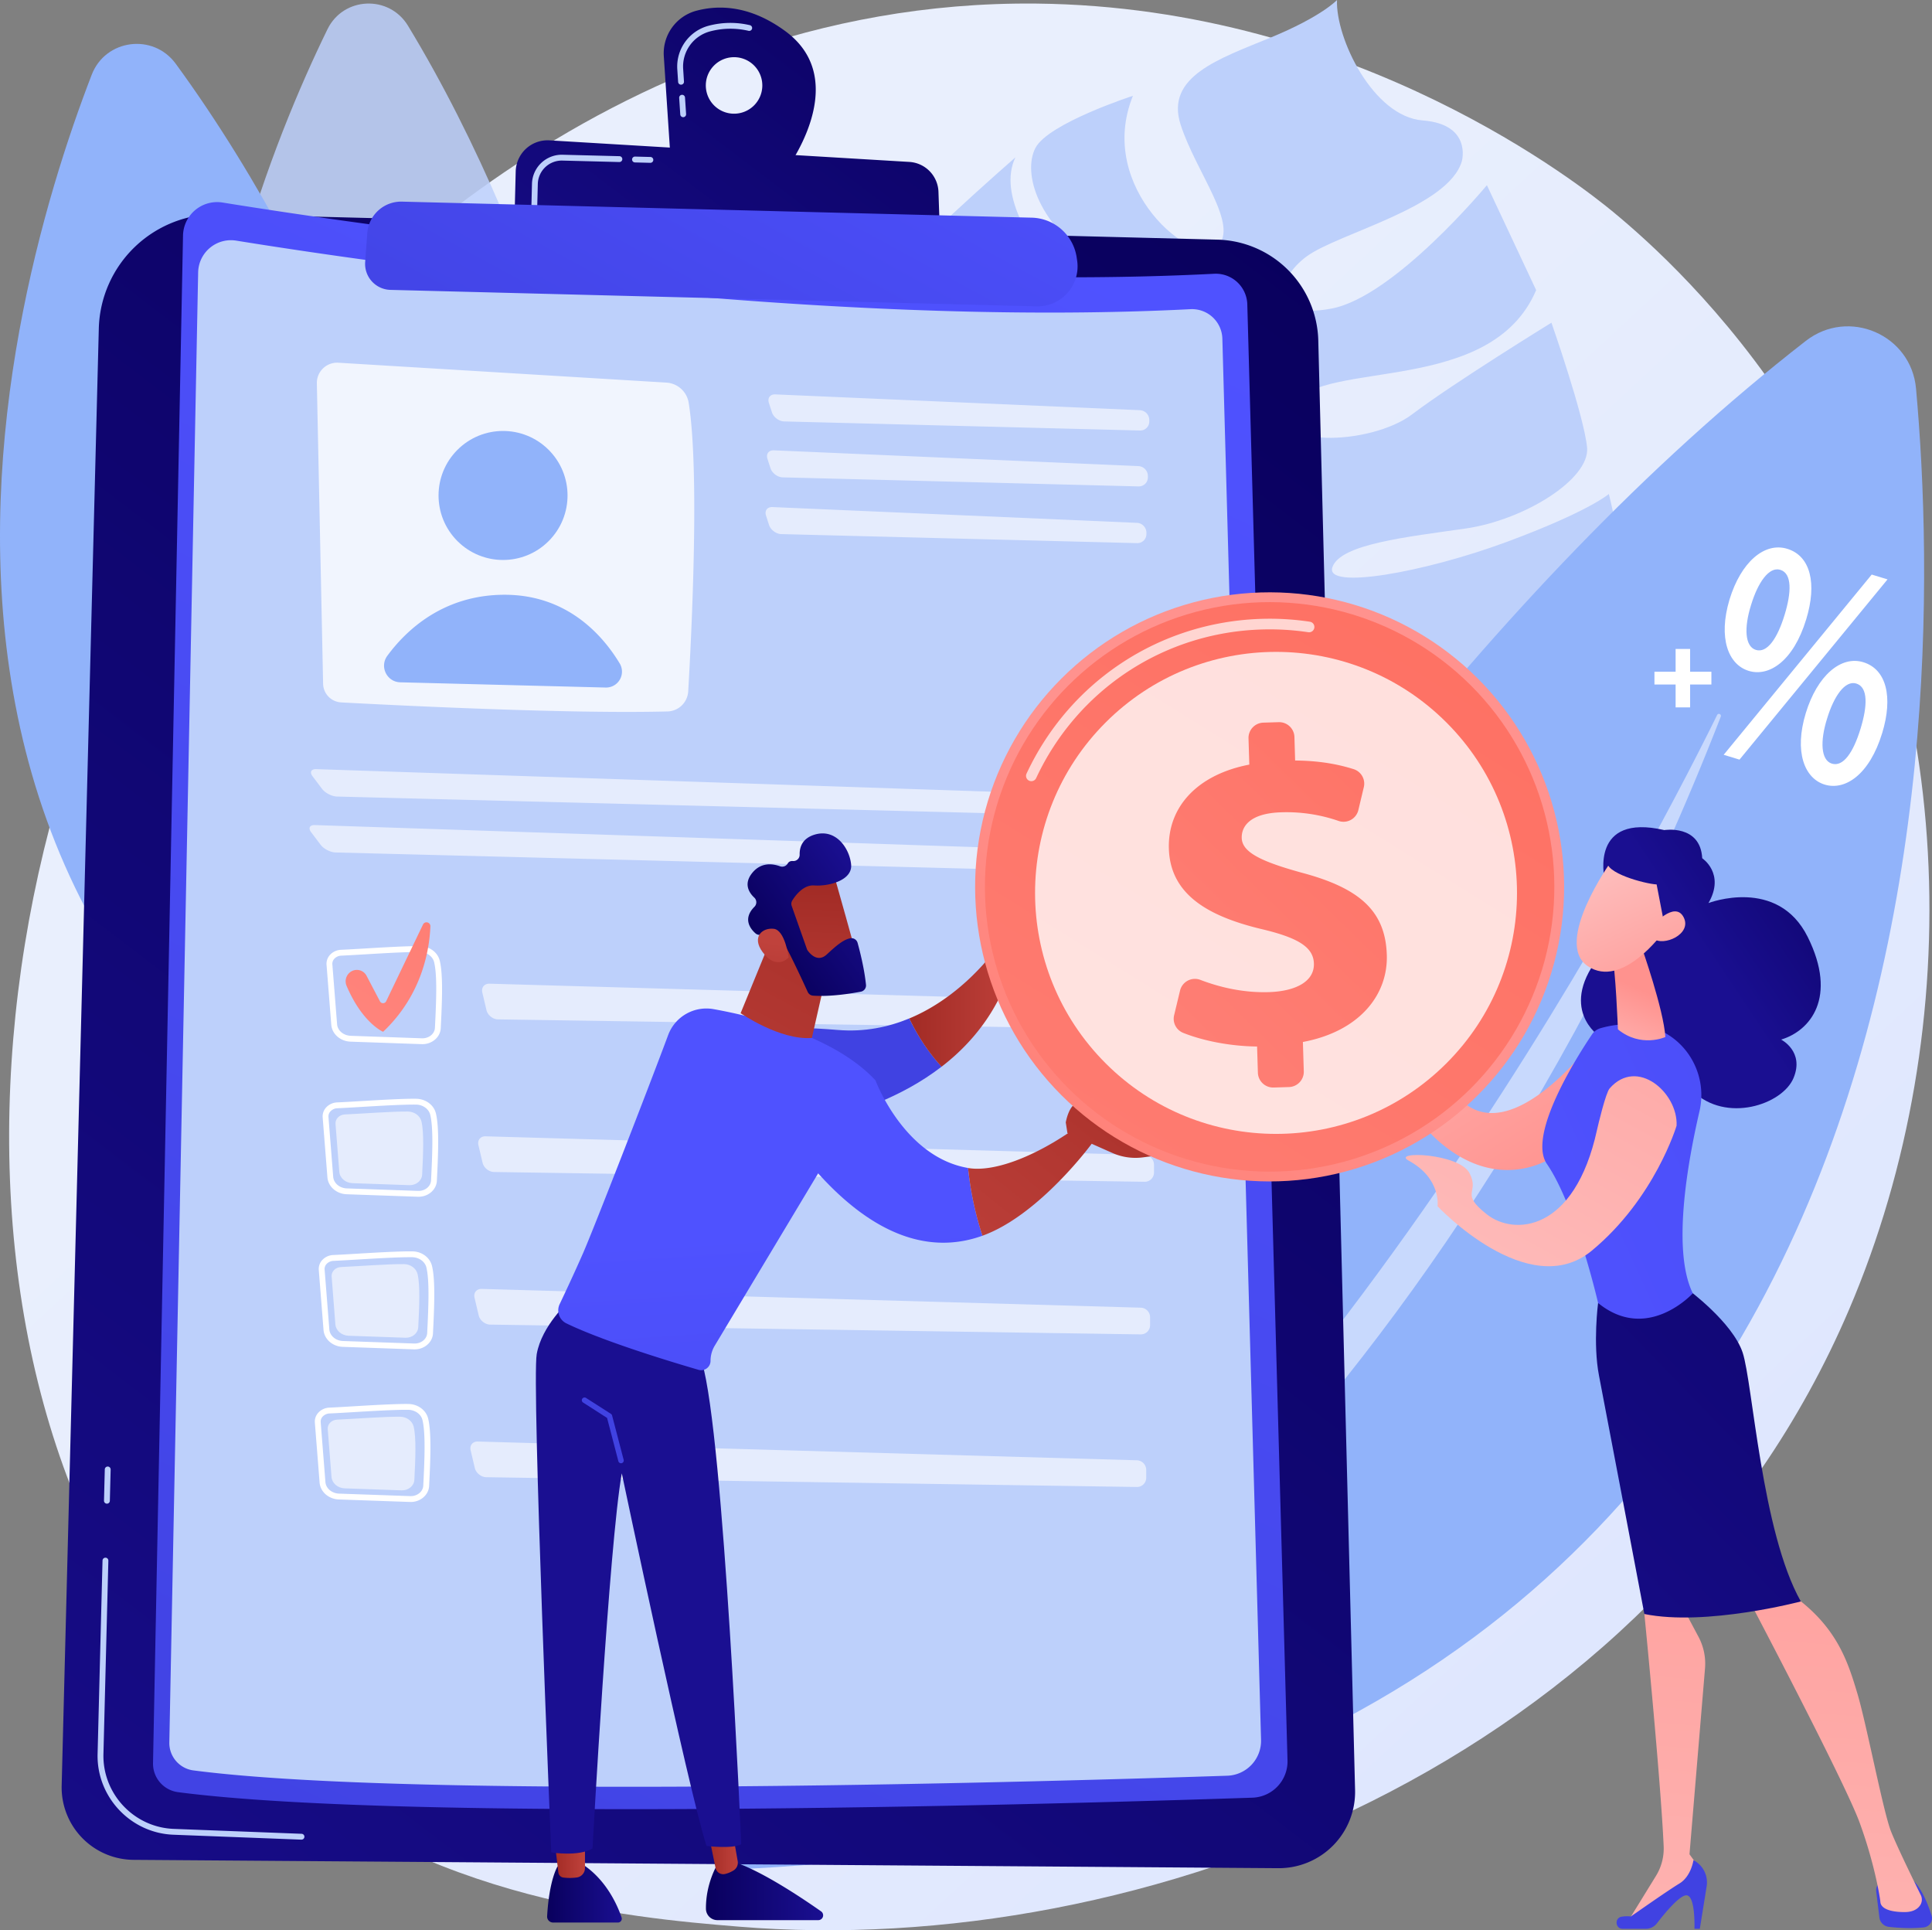 <?xml version="1.0" encoding="UTF-8"?> <svg xmlns="http://www.w3.org/2000/svg" xmlns:xlink="http://www.w3.org/1999/xlink" id="Illustration" viewBox="0 0 2778.26 2775.23"><rect x="0" y="0" width="2778.26" height="2775.23" fill="#808080" stroke="none"/><defs><linearGradient id="linear-gradient" x1="3342.85" y1="3000.15" x2="1307.1" y2="802.83" gradientUnits="userSpaceOnUse"><stop offset="0" stop-color="#dae3fe"></stop><stop offset="1" stop-color="#e9effd"></stop></linearGradient><linearGradient id="linear-gradient-2" x1="2036.59" y1="60.32" x2="-239.72" y2="3050.18" gradientTransform="translate(312.14 145.99)" gradientUnits="userSpaceOnUse"><stop offset="0" stop-color="#09005d"></stop><stop offset="1" stop-color="#1a0f91"></stop></linearGradient><linearGradient id="linear-gradient-3" x1="3307.99" y1="687.82" x2="1335.1" y2="2583.2" gradientTransform="rotate(-21.22 1398.265 4060.439)" gradientUnits="userSpaceOnUse"><stop offset="0" stop-color="#4f52ff"></stop><stop offset="1" stop-color="#4042e2"></stop></linearGradient><linearGradient id="linear-gradient-4" x1="922.79" y1="675" x2="399.88" y2="1567.48" gradientTransform="translate(312.14 145.99)" gradientUnits="userSpaceOnUse"><stop offset="0" stop-color="#fe7062"></stop><stop offset="1" stop-color="#ff928e"></stop></linearGradient><linearGradient id="linear-gradient-5" x1="1371.31" y1="-481.88" x2="710.79" y2="387.02" xlink:href="#linear-gradient-2"></linearGradient><linearGradient id="linear-gradient-6" x1="1443.77" y1="-426.81" x2="783.24" y2="442.1" xlink:href="#linear-gradient-2"></linearGradient><linearGradient id="linear-gradient-7" x1="1360.53" y1="-373.66" x2="904.45" y2="463.8" gradientTransform="translate(312.14 145.99)" xlink:href="#linear-gradient-3"></linearGradient><linearGradient id="linear-gradient-8" x1="289.98" y1="432.56" x2="-31.83" y2="828.18" gradientTransform="scale(-1 1) rotate(-7 4581.422 22860.15)" gradientUnits="userSpaceOnUse"><stop offset="0" stop-color="#febbba"></stop><stop offset="1" stop-color="#ff928e"></stop></linearGradient><linearGradient id="linear-gradient-9" x1="11250.37" y1="2586.14" x2="11357.76" y2="2586.14" gradientTransform="translate(-10063.17)" xlink:href="#linear-gradient-2"></linearGradient><linearGradient id="linear-gradient-10" x1="11261.26" y1="2536.23" x2="11304.82" y2="2536.23" gradientTransform="translate(-10063.17)" gradientUnits="userSpaceOnUse"><stop offset="0" stop-color="#a22b25"></stop><stop offset="1" stop-color="#c0423c"></stop></linearGradient><linearGradient id="linear-gradient-11" x1="11478.75" y1="2584.42" x2="11647.26" y2="2584.42" gradientTransform="translate(-10063.17)" xlink:href="#linear-gradient-2"></linearGradient><linearGradient id="linear-gradient-12" x1="11481.31" y1="2516.89" x2="11524.63" y2="2516.89" xlink:href="#linear-gradient-10"></linearGradient><linearGradient id="linear-gradient-13" x1="3071.96" y1="1517.1" x2="2596.01" y2="1684.69" xlink:href="#linear-gradient-2"></linearGradient><linearGradient id="linear-gradient-14" x1="1236.97" y1="1921.18" x2="1297.38" y2="1921.18" xlink:href="#linear-gradient-3"></linearGradient><linearGradient id="linear-gradient-15" x1="2125.81" y1="7.2" x2="2005.14" y2="308.89" xlink:href="#linear-gradient-3"></linearGradient><linearGradient id="linear-gradient-16" x1="11771.12" y1="1248.56" x2="11932.1" y2="1248.56" xlink:href="#linear-gradient-10"></linearGradient><linearGradient id="linear-gradient-17" x1="1544.81" y1="1576.81" x2="1273.29" y2="2441.66" xlink:href="#linear-gradient-3"></linearGradient><linearGradient id="linear-gradient-18" x1="12174.74" y1="1240.44" x2="11781.05" y2="1730.24" xlink:href="#linear-gradient-10"></linearGradient><linearGradient id="linear-gradient-19" x1="12164.09" y1="1397.01" x2="11939.34" y2="1676.61" xlink:href="#linear-gradient-10"></linearGradient><linearGradient id="linear-gradient-20" x1="11744.32" y1="1022.13" x2="11407.44" y2="1641.12" xlink:href="#linear-gradient-10"></linearGradient><linearGradient id="linear-gradient-21" x1="9681.77" y1="9973.25" x2="9532.89" y2="10170.21" gradientTransform="rotate(-35.22 -8293.539 18325.115)" xlink:href="#linear-gradient-10"></linearGradient><linearGradient id="linear-gradient-22" x1="9568.07" y1="10020.76" x2="9745.91" y2="10020.76" gradientTransform="rotate(-35.22 -8293.539 18325.115)" xlink:href="#linear-gradient-2"></linearGradient><linearGradient id="linear-gradient-23" x1="9463.71" y1="10129.22" x2="9583.13" y2="10006.7" gradientTransform="rotate(-35.22 -8293.539 18325.115)" xlink:href="#linear-gradient-10"></linearGradient><linearGradient id="linear-gradient-24" x1="1649.04" y1="1801.74" x2="2217.1" y2="1142.39" gradientTransform="rotate(43.4 2198.244 1120.035)" xlink:href="#linear-gradient-4"></linearGradient><linearGradient id="linear-gradient-25" x1="2538.09" y1="661.48" x2="858.33" y2="3199.12" gradientTransform="rotate(43.4 2198.244 1120.035)" xlink:href="#linear-gradient-4"></linearGradient><linearGradient id="linear-gradient-26" x1="1534.75" y1="317.84" x2="682.92" y2="1747.92" gradientTransform="rotate(13.42 -145.53 4926.349)" xlink:href="#linear-gradient-4"></linearGradient><linearGradient id="linear-gradient-27" x1="-181.96" y1="-135.03" x2="-264.7" y2="375.68" gradientTransform="translate(3764)" xlink:href="#linear-gradient-3"></linearGradient><linearGradient id="linear-gradient-28" x1="-1005.09" y1="2919.99" x2="-889.48" y2="1568.88" gradientTransform="translate(3764)" xlink:href="#linear-gradient-8"></linearGradient><linearGradient id="linear-gradient-29" x1="-521.62" y1="-190.06" x2="-604.36" y2="320.65" gradientTransform="translate(3764)" xlink:href="#linear-gradient-3"></linearGradient><linearGradient id="linear-gradient-30" x1="-772.54" y1="2940.09" x2="-656.91" y2="1588.62" gradientTransform="translate(3764)" xlink:href="#linear-gradient-8"></linearGradient><linearGradient id="linear-gradient-31" x1="3468.52" y1="1349.4" x2="2271.82" y2="2505.88" xlink:href="#linear-gradient-2"></linearGradient><linearGradient id="linear-gradient-32" x1="635.08" y1="89.58" x2="424.05" y2="340.33" gradientTransform="rotate(16.22 -1527.504 9320.678)" xlink:href="#linear-gradient-2"></linearGradient><linearGradient id="linear-gradient-33" x1="3293.44" y1="1517.28" x2="5194.09" y2="1406.66" xlink:href="#linear-gradient-3"></linearGradient><linearGradient id="linear-gradient-34" x1="329.5" y1="531.67" x2="346.69" y2="409.6" gradientTransform="rotate(16.22 -1527.504 9320.678)" xlink:href="#linear-gradient-8"></linearGradient><linearGradient id="linear-gradient-35" x1="250.68" y1="270.11" x2="411.43" y2="454.94" gradientTransform="rotate(16.22 -1527.504 9320.678)" xlink:href="#linear-gradient-8"></linearGradient><linearGradient id="linear-gradient-36" x1="534.01" y1="4.53" x2="322.98" y2="255.28" gradientTransform="rotate(16.22 -1527.504 9320.678)" xlink:href="#linear-gradient-2"></linearGradient><linearGradient id="linear-gradient-37" x1="290.84" y1="235.18" x2="451.6" y2="420" gradientTransform="rotate(16.22 -1527.504 9320.678)" xlink:href="#linear-gradient-8"></linearGradient><linearGradient id="linear-gradient-38" x1="3254.11" y1="1955.18" x2="3904.93" y2="1210.74" gradientTransform="scale(-1 1) rotate(-70.1 187.446 5942.255)" xlink:href="#linear-gradient-8"></linearGradient><style>.cls-2{fill:#bdd0fb}.cls-3{fill:#91b3fa}.cls-10,.cls-12,.cls-4,.cls-8{fill:#fff}.cls-4{opacity:.5}.cls-8{opacity:.78}.cls-12,.cls-9{opacity:.6}</style></defs><path d="M3059.23 1748c-279.74 653.8-1018.18 934.62-1596.75 886.74-158-13.08-475.82-39.38-724-274.05C261.87 1910 335.27 968 791.52 413.36c58.76-71.42 465.48-549.94 1099.22-543.54 464 4.69 789.69 266.78 829.29 299.43 50 41.24 160.37 139.26 259.82 294.75 233.65 365.36 254.15 875.39 79.38 1284z" transform="translate(-400.43 135.33)" fill="url(#linear-gradient)"></path><path class="cls-2" d="M2260.93 445.39c43.86-64.39 283.83-11.39 348.52-163.58l-70.82-150.9s-132.86 160.5-223.71 177.46-80.73-41.95-35.29-75.18 203.73-70.15 223-136.87c0 0 14.88-53-56.36-58.51s-125.41-118.48-123.2-173.14c0 0-21.67 23.71-95.92 54.21s-151.18 55.9-129 124.9 85.08 144.76 52.74 175.53S1975.4 136.05 2029.62 2.4c0 0-121.8 39.51-140.23 75s1.79 111.77 95.08 169.35 118.79 111.88 94.54 135-269.77-184.4-218.37-290.85c0 0-179.75 156.94-189.72 185.54s90.4 126.15 173.12 161.19S1965 554 1957.43 587.84s-74.68-59.43-124.62-82.77-197.15-195.79-197.15-195.79 6.89 31.3-45.88 93.3-103.44 194.93-59.89 221.27S1803.79 734 1862.37 784s95 102.7 50.18 98.61-121.39-67.6-189.73-96.91-253.3-82.84-261.52-133.56c0 0-94.63 197.07 40.34 351.74 0 0 106.36 27.24 205.1-3.26s141.58-38.91 163-10-47 49.36-109 66.76-205.38 60.81-245.64 33.17c0 0 216.74 220.92 390.47 101 162.93-112.47 165.08-143.76 164.72-147.22 2.26 12.75 74 397.77 452.94 175.74 0 0-100.63 26.48-145.24-27s-162.79-89.34-129.19-125.74 195.14 158.37 295.2 122.3 168.4-183.33 116.55-288.54c0 0-66.37 71.53-172.16 53.76S2244.77 884.42 2320.77 847s341 58.89 397.82 15.43S2714 574.9 2714 574.9s-28 24.86-146.65 68.83-262.56 69.55-250.87 36.32 106.83-43.28 191.52-55.49 178.87-71.12 174.68-116.38-51.25-179.53-51.25-179.53-140.6 86.48-200.43 131.82-213.92 49.3-170.07-15.08zm-86.39 480.07c-102.65 5.19-41.72-56.71 8.45-89.63 38.07-24.98 94.2 84.44-8.45 89.63zm30.14-192.93c-67.83 5-87.67-24.11-58.84-48.54 66.27-56.12 126.67 43.55 58.84 48.54zm8-207.31c-36.6 5.07-51.87-2.54-34.76-40.84s71.32 35.76 34.71 40.84z" transform="translate(-400.43 135.33)"></path><path class="cls-3" d="M1435.35 2553.33s647-1487.76 1561.92-2198.55c61.5-47.78 151.5-9 158.47 68.61 46.61 518.68 37.14 2064.91-1720.39 2129.94z" transform="translate(-400.43 135.33)"></path><path class="cls-4" d="M1601.86 2483.55c-4.29 2.92-.47 9.44 4.18 7.12 171.43-85.33 855.35-533 1268.94-1595.63 1.32-3.42-3.64-5.7-5.25-2.41-119.25 242.12-588.36 1129.62-1267.87 1590.92z" transform="translate(-400.43 135.33)"></path><g opacity=".85"><path class="cls-2" d="M1439.9 1653.07S1390.38 565.94 987.09-98.38C960-143 894.29-140.24 871.36-93.3c-153.3 313.89-517.3 1285.13 568.54 1746.37z" transform="translate(-400.43 135.33)"></path><path class="cls-4" d="M1348.94 1566.36a2.88 2.88 0 01-4.48 3.6c-90.29-98-423.87-558.95-429-1352.59a2 2 0 014-.27c17.43 187.04 102.15 880.61 429.48 1349.26z" transform="translate(-400.43 135.33)"></path></g><path class="cls-3" d="M1285 1751S1135.43 616.25 653.16-43.65C620.74-88 552.15-79.18 532.34-27.93 399.9 314.76 105.72 1365.2 1285 1751z" transform="translate(-400.43 135.33)"></path><path class="cls-4" d="M1181.88 1668.3a3 3 0 01-4.38 4.16c-103.42-94.62-494.37-547.63-571-1378.81-.25-2.67 3.7-3.28 4.18-.64 35.01 194.43 186.09 913.6 571.2 1375.29z" transform="translate(-400.43 135.33)"></path><path d="M542.51 337.14a168.87 168.87 0 01173.12-164.51l1435.59 36.6a148.77 148.77 0 01144.93 145l52.91 2084a109.7 109.7 0 01-110.48 112.49l-1646.12-12a104.14 104.14 0 01-103.35-106.79z" transform="translate(-400.43 135.33)" fill="url(#linear-gradient-2)"></path><path class="cls-2" d="M833.82 2509.68h-.05l-184-7.07c-61.68-2.38-110.59-54.51-109-116.23l7.09-278a4.2 4.2 0 014.31-4.09 4.2 4.2 0 014.09 4.3l-7.08 278C547.72 2443.73 593 2492 650.12 2494.2l184 7.07a4.2 4.2 0 01-.27 8.4zm-279.75-483.06a4.21 4.21 0 01-4.09-4.3l1.15-45a4.2 4.2 0 014.31-4.09 4.22 4.22 0 014.1 4.31l-1.15 45a4.2 4.2 0 01-4.31 4.09z" transform="translate(-400.43 135.33)"></path><path d="M663.61 203.36a49.06 49.06 0 0156.86-47.49c195.37 31.59 867.41 131 1425.87 102.42a45.34 45.34 0 0147.74 44l57.82 2093.44a52.19 52.19 0 01-50.42 53.62c-234.78 7.9-1201.55 36.92-1545-7.93a41.36 41.36 0 01-36-41.85z" transform="translate(-400.43 135.33)" fill="url(#linear-gradient-3)"></path><path class="cls-2" d="M685.37 256.34a47.2 47.2 0 0154.72-45.7C928.1 241 1574.83 336.7 2112.27 309.2a43.65 43.65 0 0145.94 42.35l55.64 2014.61a50.25 50.25 0 01-48.53 51.61c-225.93 7.6-1156.3 35.52-1486.8-7.64a39.79 39.79 0 01-34.59-40.28z" transform="translate(-400.43 135.33)"></path><path class="cls-8" d="M856.06 415.91l9 431.84a27.42 27.42 0 0025.95 26.83c79.82 4.29 328.58 16.71 469.32 13a30.63 30.63 0 0029.76-28.86c4.74-80.82 16.6-316.11.68-415a34.57 34.57 0 00-32.09-28.95L887 386.18a29.17 29.17 0 00-30.94 29.73z" transform="translate(-400.43 135.33)"></path><circle class="cls-3" cx="1123.82" cy="577.04" r="92.75" transform="rotate(-45 1086.972 1128.071)"></circle><path class="cls-3" d="M976 845.68l295.4 7.53a22.88 22.88 0 0020.11-34.77c-24.09-39.9-75.12-98.92-166.1-98.63-87.69.27-141 51.05-168 87.75-11.47 15.58-.72 37.63 18.59 38.12z" transform="translate(-400.43 135.33)"></path><g class="cls-9"><path class="cls-10" d="M2039.8 483.65a13 13 0 0013.35-13.06v-2.15a14.24 14.24 0 00-13.44-14l-524.36-22.72c-7.37-.32-11.54 5.16-9.26 12.18l4.4 13.6c2.27 7 10.16 12.91 17.53 13.1z" transform="translate(-400.43 135.33)"></path></g><g class="cls-9"><path class="cls-10" d="M1513.29 512.14c-7.37-.32-11.54 5.16-9.26 12.18l4.4 13.6c2.27 7 10.16 12.91 17.53 13.1l511.79 13A13 13 0 002051.1 551v-2.15a14.24 14.24 0 00-13.44-14z" transform="translate(-400.43 135.33)"></path></g><g class="cls-9"><path class="cls-10" d="M1511.21 593.72c-7.37-.32-11.54 5.16-9.26 12.17l4.4 13.61c2.27 7 10.16 12.91 17.53 13.09l511.79 13a13 13 0 0013.33-13.01v-2.15a14.24 14.24 0 00-13.44-14z" transform="translate(-400.43 135.33)"></path></g><g class="cls-9"><path class="cls-10" d="M2075.93 1040.34a12.42 12.42 0 0012.86-13.06l-.09-2.19a14.71 14.71 0 00-13.94-13.85L855.19 970.53c-7.37-.24-9.76 4.37-5.32 10.25l13.72 18.16c4.45 5.88 14.11 10.85 21.48 11z" transform="translate(-400.43 135.33)"></path></g><g class="cls-9"><path class="cls-10" d="M853.14 1050.94c-7.37-.24-9.76 4.37-5.32 10.25l13.72 18.16c4.45 5.88 14.11 10.85 21.49 11l1190.85 30.36a12.42 12.42 0 0012.86-13.06l-.09-2.19a14.71 14.71 0 00-13.94-13.85z" transform="translate(-400.43 135.33)"></path></g><path class="cls-10" d="M1007.14 1365.93h-.25l-102.35-3.59c-14.76-.52-26.69-11-27.75-24.37l-6.79-86.14a18.93 18.93 0 014.84-14.12 22.71 22.71 0 0116-7.42c8.64-.37 20.81-1.1 33.7-1.86 28.55-1.7 60.91-3.63 79.89-3.39 13.74.2 25.45 8.82 28.41 21 4.84 19.9 3.42 57.23 1.39 97-.64 13.03-12.78 23.27-27.09 22.89zm-115.91-127.24a14.28 14.28 0 00-10.12 4.59 10.6 10.6 0 00-2.75 7.89l6.81 86.13c.72 9.11 9.18 16.26 19.67 16.63l102.34 3.59h.19c9.78.26 18.06-6.42 18.49-14.94 2-39.11 3.42-75.77-1.16-94.57-2-8.23-10.4-14.31-20-14.56h-.31c-18.68-.24-52.28 1.76-79.28 3.37-12.93.77-25.13 1.49-33.84 1.87z" transform="translate(-400.43 135.33)"></path><g class="cls-9"><path class="cls-10" d="M1104.31 1279c-7.37-.21-12 5.49-10.31 12.66l6 25.41c1.7 7.18 9.12 13.14 16.5 13.25l935.54 14.06a13.26 13.26 0 0013.45-13.21v-11.4a13.85 13.85 0 00-13.35-13.78z" transform="translate(-400.43 135.33)"></path></g><path d="M906 1261.14a15.72 15.72 0 0121.52 6.45l19.27 36.71a5 5 0 009-.16l52.93-110.22a5.59 5.59 0 0110.62 2.69c-1.38 34.09-12.08 98.69-68 151.56 0 0-29.73-12.43-52.56-66.16a16.48 16.48 0 017.22-20.87z" transform="translate(-400.43 135.33)" fill="url(#linear-gradient-4)"></path><path class="cls-10" d="M1001.55 1585.34h-.25l-102.3-3.6c-14.76-.52-26.69-11-27.75-24.37l-6.81-86.12a18.94 18.94 0 014.83-14.13 22.75 22.75 0 0116-7.42c8.63-.37 20.81-1.09 33.7-1.86 28.55-1.7 60.91-3.63 79.88-3.38 13.73.22 25.45 8.81 28.42 21 4.84 19.9 3.42 57.23 1.38 97-.65 13.03-12.79 23.26-27.1 22.88zM885.63 1458.1a14.28 14.28 0 00-10.11 4.59 10.57 10.57 0 00-2.75 7.89l6.81 86.13c.72 9.11 9.17 16.26 19.66 16.63l102.35 3.59h.18c9.79.26 18.06-6.41 18.5-14.94 2-39.11 3.41-75.76-1.16-94.57-2-8.22-10.4-14.31-20-14.56h-.32c-18.67-.24-52.27 1.76-79.27 3.37-12.93.77-25.14 1.5-33.85 1.87z" transform="translate(-400.43 135.33)"></path><path class="cls-12" d="M896.41 1467c21.54-.92 68.41-4.47 90.58-4.18 9.4.12 17.49 6 19.49 14.21 3.87 15.92 2.5 47.44 1 76.53-.44 8.71-8.63 15.46-18.4 15.12l-81.79-2.87c-10.06-.35-18.24-7.43-18.94-16.38l-5.45-68.83c-.54-7.15 5.52-13.28 13.51-13.6z" transform="translate(-400.43 135.33)"></path><g class="cls-9"><path class="cls-10" d="M1098.72 1498.44c-7.37-.21-12 5.49-10.31 12.67l6 25.4c1.7 7.18 9.12 13.14 16.49 13.25l935.54 14.06a13.27 13.27 0 0013.46-13.21v-11.39a13.87 13.87 0 00-13.36-13.79z" transform="translate(-400.43 135.33)"></path></g><path class="cls-10" d="M996 1804.75h-.26l-102.35-3.6c-14.76-.51-26.69-11-27.74-24.37l-6.81-86.12a18.94 18.94 0 014.83-14.13 22.75 22.75 0 0116-7.42c8.63-.37 20.78-1.09 33.64-1.86 27.16-1.61 61-3.63 79.95-3.38 13.74.11 25.45 8.81 28.41 21 4.84 19.89 3.42 57.22 1.39 97-.66 13.03-12.79 23.26-27.06 22.88zm-2.49-132.47h-.31c-18.68-.24-52.32 1.76-79.34 3.37-12.9.77-25.08 1.5-33.78 1.87a14.3 14.3 0 00-10.12 4.59 10.61 10.61 0 00-2.74 7.9l6.81 86.12c.72 9.11 9.17 16.27 19.66 16.63l102.35 3.6h.18c9.78.26 18.06-6.41 18.5-14.94 2-39.11 3.41-75.77-1.17-94.56-2.04-8.24-10.44-14.32-20.08-14.58z" transform="translate(-400.43 135.33)"></path><path class="cls-12" d="M890.82 1686.39c21.54-.93 68.4-4.48 90.58-4.19 9.4.12 17.49 6 19.49 14.21 3.87 15.93 2.5 47.45 1 76.53-.45 8.71-8.63 15.47-18.4 15.12l-81.79-2.87c-10.06-.35-18.24-7.42-19-16.38l-5.37-68.81c-.56-7.14 5.5-13.27 13.49-13.61z" transform="translate(-400.43 135.33)"></path><g class="cls-9"><path class="cls-10" d="M1093.13 1717.85c-7.37-.21-12 5.49-10.32 12.67l6 25.41c1.69 7.17 9.12 13.13 16.49 13.24l935.54 14.06a13.25 13.25 0 0013.45-13.2v-11.4a13.86 13.86 0 00-13.35-13.79z" transform="translate(-400.43 135.33)"></path></g><path class="cls-10" d="M990.36 2024.17h-.25l-102.35-3.59c-14.76-.52-26.69-11-27.75-24.37l-6.81-86.13a18.94 18.94 0 014.84-14.13 22.7 22.7 0 0116.05-7.41c8.62-.37 20.77-1.1 33.63-1.86 27.16-1.62 61-3.64 80-3.39 13.64.18 25.45 8.81 28.41 21 4.84 19.89 3.42 57.22 1.39 97-.71 13.02-12.85 23.25-27.16 22.88zm-2.47-132.48h-.32c-18.69-.25-52.32 1.76-79.35 3.37-12.9.77-25.08 1.49-33.77 1.86a14.32 14.32 0 00-10.12 4.59 10.62 10.62 0 00-2.75 7.9l6.81 86.12c.72 9.12 9.18 16.27 19.67 16.64l102.34 3.59h.19c9.78.26 18.06-6.41 18.5-14.94 2-39.11 3.4-75.77-1.17-94.56-2-8.26-10.4-14.26-20.03-14.57z" transform="translate(-400.43 135.33)"></path><path class="cls-12" d="M885.22 1905.8c21.55-.92 68.41-4.48 90.59-4.19 9.39.12 17.49 6 19.48 14.21 3.88 15.93 2.51 47.45 1 76.53-.44 8.71-8.62 15.47-18.4 15.13l-81.79-2.88c-10-.35-18.23-7.42-18.94-16.38l-5.44-68.82c-.55-7.12 5.52-13.26 13.5-13.6z" transform="translate(-400.43 135.33)"></path><g class="cls-9"><path class="cls-10" d="M1087.53 1937.27c-7.37-.21-12 5.49-10.31 12.66l6 25.41c1.7 7.17 9.12 13.14 16.5 13.25l935.53 14.05a13.26 13.26 0 0013.46-13.2v-11.4a13.86 13.86 0 00-13.35-13.79z" transform="translate(-400.43 135.33)"></path></g><path d="M1529.69-90.58c-50.93-37.4-96-37.83-128-29.27A63.32 63.32 0 001355-54.44l9.88 149.76 162.51 18.6s102.2-131.16 2.3-204.5zM1455 28.13a40.63 40.63 0 01-39.58-41.65 40.63 40.63 0 0141.65-39.58 40.63 40.63 0 0139.58 41.65A40.63 40.63 0 011455 28.13z" transform="translate(-400.43 135.33)" fill="url(#linear-gradient-5)"></path><path class="cls-2" d="M1382.75 33.15a4.2 4.2 0 01-4.08-3.92l-1.57-23.85a4.2 4.2 0 018.38-.56l1.58 23.85a4.2 4.2 0 01-3.92 4.47 2.54 2.54 0 01-.39.01zm-3.08-46.73a4.2 4.2 0 01-4.08-3.93l-1.2-18.11a60.72 60.72 0 0144.67-62.59 122 122 0 0159.72-.93 4.21 4.21 0 013.15 5 4.23 4.23 0 01-5 3.15 113.66 113.66 0 00-55.65.86 52.29 52.29 0 00-38.45 53.92l1.17 18.15a4.19 4.19 0 01-3.91 4.47z" transform="translate(-400.43 135.33)"></path><path d="M1140.12 186.2l1.91-75.11a45.86 45.86 0 0148.58-44.61l517.45 31a44.59 44.59 0 0141.9 43l2.49 72.29z" transform="translate(-400.43 135.33)" fill="url(#linear-gradient-6)"></path><path class="cls-2" d="M1313.31 98.21a4.21 4.21 0 01.21-8.41l22.28.57a4.2 4.2 0 01-.22 8.4l-22.27-.56zm-144.57 65.39a4.2 4.2 0 01-4.09-4.31l.77-30.38a42.92 42.92 0 0143.95-41.76l81.88 2.09a4.2 4.2 0 01-.22 8.4l-81.89-2.09a34.5 34.5 0 00-35.32 33.57l-.78 30.39a4.2 4.2 0 01-4.31 4.09z" transform="translate(-400.43 135.33)"></path><path d="M978.54 154.57l905.65 23.07a67 67 0 0164.54 57.2l.66 4.45a57.5 57.5 0 01-58.39 65.84l-929.11-23.68a37.39 37.39 0 01-36.34-40.12l3.06-41.54a48.82 48.82 0 0149.93-45.22z" transform="translate(-400.43 135.33)" fill="url(#linear-gradient-7)"></path><path d="M2399 1220.46a5 5 0 019.23 1c4.48 16.12 15.32 44.25 38.07 54.24 1.14.5 2.23 1 3.28 1.52a11.58 11.58 0 00-1.43-10.46c-7.07-10.81 5.7-25.57 5.7-25.57s.84 13 10.72 21.19c8.52 7.05 12.6 22.74 6.79 35.61-12.32 47.82-30.75 111.06 41.06 157.26s172.93-87.19 172.93-87.19l-50.19 159.11s-77.47 57.17-167.58-23.22-30.38-197.36-30.38-197.36-68.71-27.74-38.2-86.13z" transform="translate(-400.43 135.33)" fill="url(#linear-gradient-8)"></path><path d="M1202.14 2548.29s-11.93 18.81-14.93 71.48a8.58 8.58 0 008.52 9.09h93.33a5.51 5.51 0 005.24-7.24c-5.47-16.19-22-55.65-58.91-78.21z" transform="translate(-400.43 135.33)" fill="url(#linear-gradient-9)"></path><path d="M1198.09 2512.61l5.28 44.26a8.33 8.33 0 007.27 7.32 74 74 0 0019.73-.19 13.66 13.66 0 0011.27-13.56v-42.74z" transform="translate(-400.43 135.33)" fill="url(#linear-gradient-10)"></path><path d="M1433.07 2543.41s-17.87 27.77-17.48 65.89a16.48 16.48 0 0016.58 16.12h145a6.94 6.94 0 004-12.62c-27.43-19.26-81.35-55.24-120.34-69.39z" transform="translate(-400.43 135.33)" fill="url(#linear-gradient-11)"></path><path d="M1418.14 2495.61l11.26 54.67a11.27 11.27 0 0013.33 8.86 40.57 40.57 0 0012.75-5.33 12.94 12.94 0 005.78-13.2l-11.65-66.23z" transform="translate(-400.43 135.33)" fill="url(#linear-gradient-12)"></path><path d="M1218.77 1735.54s-39.15 34.51-46.52 76 20.88 716.49 20.88 716.49 39.15 6.51 59.33-5.71c0 0 23.93-438.05 42.13-539.27 0 0 95.42 453.76 121.85 535.74 0 0 37.72 4.59 49.88-2.58 0 0-25-588.2-56.4-692.77z" transform="translate(-400.43 135.33)" fill="url(#linear-gradient-13)"></path><path d="M1293.46 1968.53a3.85 3.85 0 001-.13 3.92 3.92 0 002.8-4.8l-16.63-63.78a4 4 0 00-1.67-2.32l-35.94-23a3.93 3.93 0 00-4.24 6.61l34.64 22.23 16.25 62.3a3.93 3.93 0 003.79 2.89z" transform="translate(-400.43 135.33)" fill="url(#linear-gradient-14)"></path><path d="M1605.12 1345.53c-164.81-13.68-207.88 20.43-207.88 20.43l79.2 125s161.94-3.19 278-92.63c-21.71-23.39-36.8-49.24-46.47-69.36-29.97 12.46-64.4 19.75-102.85 16.56z" transform="translate(-400.43 135.33)" fill="url(#linear-gradient-15)"></path><path d="M1863.22 1103.61a5.05 5.05 0 00-9.62-1.93l-21 44.87a46.81 46.81 0 00-3.73 27.82l7.38 26.12a45.06 45.06 0 01-9.19 35.88c-19.33 24.16-60.48 68.28-119.07 92.63 9.67 20.12 24.76 46 46.47 69.36 42.58-32.82 79-77.23 98.93-137.37a22.08 22.08 0 0015.57-21.93z" transform="translate(-400.43 135.33)" fill="url(#linear-gradient-16)"></path><path d="M1659.37 1418c-58-62.52-168.53-90.76-232.52-102.36a58.68 58.68 0 00-65.59 37.21c-28.8 77.41-107.11 278.79-122.29 313.4-12.45 28.39-25.46 56.12-33.72 73.46a20.81 20.81 0 009.72 27.73c53.83 26 150.7 55.31 190 66.76a13.47 13.47 0 0017.24-13 42.05 42.05 0 016-21.66l148.73-247.85c92.7 102.79 173.88 112.18 236.25 89.69a468.83 468.83 0 01-20.64-97.41c-92.16-15.72-133.18-125.97-133.18-125.97z" transform="translate(-400.43 135.33)" fill="url(#linear-gradient-17)"></path><path d="M1970.74 1508.6l-30.12-17.6c-53.83 37-111.27 59.35-148.1 53a468.83 468.83 0 0020.64 97.41c82.15-29.61 157.58-132.81 157.58-132.81z" transform="translate(-400.43 135.33)" fill="url(#linear-gradient-18)"></path><path d="M2113.78 1514.94c-18.73-10.2-74.31-19-74.31-19s-63.89-37.38-82.28-44.74c-15.27-6.11-21.84 16.74-23.63 24.66-.37 1.61-.54 2.6-.54 2.6l2.37 15.2 64.54 28.68a82.18 82.18 0 0044 6.39l68.91-9a2.57 2.57 0 00.9-4.81z" transform="translate(-400.43 135.33)" fill="url(#linear-gradient-19)"></path><path d="M1514.86 1200.84l-49.42 120.6s56.79 39.31 102.48 35.56l24.66-108.44z" transform="translate(-400.43 135.33)" fill="url(#linear-gradient-20)"></path><path d="M1598.35 1118.62c1.13 1.6 35.76 126.68 35.76 126.68l-71.84 18.25-50.43-113.67s67.56-58.11 86.51-31.26z" transform="translate(-400.43 135.33)" fill="url(#linear-gradient-21)"></path><path d="M1538.89 1167.15l21.86 61.92a9.26 9.26 0 001.14 2.21c3 4.22 14.24 18 27.6 5.58 12.13-11.24 23.37-21.32 33.75-23.15a9.17 9.17 0 0110.43 6.59c3.15 11.36 9.75 37.1 12.08 60.34a9.15 9.15 0 01-7.44 9.87c-14 2.66-43.78 7.45-68.61 5.7a9.16 9.16 0 01-7.73-5.32c-6.85-15-27.82-60.34-35.62-72.08-7.32-11-25.26-10.71-32.79-10a9 9 0 01-6.76-2.21c-6.58-5.77-19.11-20.51-1.48-38.15a9.18 9.18 0 00-.22-13.22c-7.57-7.12-15.66-19.74-3-35.4 12.82-15.91 29.74-13.38 40.11-9.6a9.18 9.18 0 0011-4.07c1.3-2.19 3.56-3.84 7.49-3.5a9 9 0 009.64-9.27c-.19-10.19 3.46-23.07 21.15-28.58 31.38-9.76 51 20.55 52.89 43.18s-32.69 31.27-53 29.75c-15.48-1.16-27 14.18-31.59 21.6a9.09 9.09 0 00-.9 7.81z" transform="translate(-400.43 135.33)" fill="url(#linear-gradient-22)"></path><path d="M1534.54 1241.28s-5.07-39.28-21.41-41.2-32.24 11.5-16 33.55c20.21 27.42 37.41 7.65 37.41 7.65z" transform="translate(-400.43 135.33)" fill="url(#linear-gradient-23)"></path><circle cx="2226.19" cy="1139.8" r="423.5" transform="rotate(-45 2189.337 1690.837)" fill="url(#linear-gradient-24)"></circle><circle cx="2226.19" cy="1139.8" r="409.41" transform="rotate(-45 2189.337 1690.837)" fill="url(#linear-gradient-25)"></circle><path d="M1883.75 987.83a7.63 7.63 0 01-7.15-10.83c62-132.78 191.38-218.05 337.74-222.55a388.85 388.85 0 0169.71 4.12 7.64 7.64 0 11-2.28 15.11 374 374 0 00-67-3.95C2074.26 774 1950 855.91 1890.45 983.42a7.65 7.65 0 01-6.7 4.41z" transform="translate(-400.43 135.33)" opacity=".7" fill="#fff"></path><circle class="cls-8" cx="2235.38" cy="1148.45" r="346.52" transform="rotate(-45 2198.533 1699.468)"></circle><path d="M2209.3 1407l-1.15-37.68c-39.33-.37-78.47-8.45-106.44-19.68a21.8 21.8 0 01-12.84-25.38l8.5-35.39a22 22 0 0129.38-15.29c27.72 10.63 61.8 18.67 98.25 17.55 37.84-1.16 65.66-14.86 64.85-41.15-.73-23.73-23-37.17-76-49.66-75.65-18.23-130.52-49.32-132.55-115.32-1.83-59.64 40.38-106.51 115.67-121l-1.16-37.69a22 22 0 0121.28-22.63l22.14-.68a22 22 0 0122.63 21.28l1 33.84c36.4.33 63 5.74 84.27 12.47a21.85 21.85 0 0114.46 26l-7.8 32.74a21.9 21.9 0 01-28.45 15.67 228.66 228.66 0 00-82.65-12.4c-44.89 1.38-57.15 20.38-56.63 37 .63 20.52 28 33.8 86.9 50 84.14 22.45 119.83 56 121.74 118.22 1.76 57.07-39 109.67-120.68 125l1.3 42.17a22 22 0 01-21.28 22.63l-22.14.68a22 22 0 01-22.6-21.3z" transform="translate(-400.43 135.33)" fill="url(#linear-gradient-26)"></path><path d="M3098.45 2583.94l4.57 37.56a15.52 15.52 0 0013.61 13.57c12 1.38 31.36 2.79 50.27.79a13.29 13.29 0 0011.16-17.23c-4.61-14.5-13-36.27-25.2-49.08h-41.67a12.84 12.84 0 00-12.74 14.39z" transform="translate(-400.43 135.33)" fill="url(#linear-gradient-27)"></path><path d="M2772.09 2143.92l-7 41.37s23.55 238.56 27.74 334a74.82 74.82 0 01-11.07 42.49l-40.95 66.51 104.08-61.42 2.07-12.7-17-23.43 22.32-267.25a82 82 0 00-9.33-45.35l-21.53-40.44z" transform="translate(-400.43 135.33)" fill="url(#linear-gradient-28)"></path><path d="M2733.92 2637.91h33.22a20 20 0 0015.87-7.78c10.36-13.45 31.81-39.7 42.07-40.39 13.81-.92 12 48.17 12 48.17h7.74l9.81-61a36.13 36.13 0 00-19-37.75s-3.16 23.35-20.28 33.67-69.65 47.31-69.65 47.31a47.33 47.33 0 00-13.5.36c-10.39 1.89-8.93 17.41 1.72 17.41z" transform="translate(-400.43 135.33)" fill="url(#linear-gradient-29)"></path><path d="M2914.65 2163.57s138 261.72 159.91 321.48 29.61 109.6 29.91 114.32c.45 7.38 9.63 14.46 34.92 14.46 13.05 0 19.44-5.24 22.57-10.3a14.75 14.75 0 00.56-14.28c-8-16.15-33.31-67.77-42.69-91.18-11.2-28-35.29-154.63-48.5-198.68s-28.15-91.82-85.69-135.82c0 0-39.49-38.69-70.99 0z" transform="translate(-400.43 135.33)" fill="url(#linear-gradient-30)"></path><path d="M2906.4 1809.38c-14.49-43.64-79.68-91.52-79.68-91.52-65.7 39.46-128.2 20.24-128.2 20.24s-7.65 58.32 1.31 104.46 65.23 342.73 65.23 342.73c88.64 18 225-18.07 225-18.07-56.5-100.22-69.18-314.22-83.66-357.84z" transform="translate(-400.43 135.33)" fill="url(#linear-gradient-31)"></path><path d="M2707.64 1126.77s-20.8-93.32 86.09-68.61c0 0 51.89-8.48 54.53 40.49 0 0 33.45 22 9 64.42 0 0 99.4-38.39 142.71 48.74s3.5 135.06-38.24 147.55c0 0 33.82 17 17.81 55.31s-97.05 65.35-144.93 18.74c0 0-136.24 18-133.51-78.23 0 0-63.37-40.92 3.19-120.44s3.35-107.97 3.35-107.97z" transform="translate(-400.43 135.33)" fill="url(#linear-gradient-32)"></path><path d="M2701.72 1343.09a144.15 144.15 0 0156.9-4.81c59.76 6.88 99.29 65.56 85.7 124.16-17.86 76.92-39.33 201.23-9.59 261.73 0 0-65.14 71.81-136.21 13.93 0 0-31.88-139-73.65-200-28.82-42.1 45.92-158.07 64.88-186.16a22.24 22.24 0 0111.97-8.85z" transform="translate(-400.43 135.33)" fill="url(#linear-gradient-33)"></path><path d="M2761.08 1226.21s31.77 89.85 34.16 129.49c0 0-35.11 16-68.19-11 0 0-3.47-89.75-8.49-105.82z" transform="translate(-400.43 135.33)" fill="url(#linear-gradient-34)"></path><path d="M2717 1103.69s-83.09 116.28-33.42 150 108.81-48.86 108.81-48.86 19.28-63.64-.88-85.23-74.51-15.91-74.51-15.91z" transform="translate(-400.43 135.33)" fill="url(#linear-gradient-35)"></path><path d="M2755.42 1075.9s-38.18 9-43.52 26.32 54.13 33.28 70.79 34.07l13.43 69.69s39.7-65.56 24-103.43-64.7-26.65-64.7-26.65z" transform="translate(-400.43 135.33)" fill="url(#linear-gradient-36)"></path><path d="M2776.25 1196.33s32.34-37.46 45.2-13-29.11 42.75-43.64 30.76z" transform="translate(-400.43 135.33)" fill="url(#linear-gradient-37)"></path><path d="M2811.38 1483.19s-31.1 104.52-122 179.75-221.72-63.94-221.72-63.94 5.63-39.88-41.45-65.55c-25.89-14.12 72.67-11 87.54 18.19s-15.07 27.53 24.78 59c38.89 30.76 126.11 25.82 158.37-121.1 1.81-8.24 12.64-53.55 18.19-59.92 39.71-45.49 98.67 6.64 96.29 53.57z" transform="translate(-400.43 135.33)" fill="url(#linear-gradient-38)"></path><path class="cls-10" d="M2997.81 755.11c-18.42 60.45-53.7 83-82.62 74.15-29.57-9-44.2-47.23-27.71-102.47 16.54-54.27 50.5-83 83-73.07 33.52 10.2 43.07 49.77 27.33 101.39zM2879.13 949.9L3092 690.77l22.75 6.93-212.88 259.14zm39.43-215.57c-10.41 33-9 59.93 6.89 64.78s30.71-15.71 41.33-50.56c9.69-31.77 11-59.34-6.23-64.59-16.25-4.96-32.17 18.16-41.99 50.37zm188.52 184.28c-18.29 60-53.38 83.06-82.62 74.15s-44.2-47.23-27.26-102.82c16.41-53.82 50.51-83 82.67-73.16 33.48 10.22 42.94 50.22 27.21 101.83zm-79.25-20.78c-10.28 32.55-9 59.93 6.88 64.78 16.25 4.95 30.72-15.71 41.34-50.56 9.82-32.21 11-59.34-6.23-64.59-16.25-4.95-32.18 18.16-41.99 50.37zm-196.96-100.11v32.75h30.6v18.37h-30.6v32.91H2810v-32.91h-30.44v-18.37H2810v-32.75z" transform="translate(-400.43 135.33)"></path></svg> 